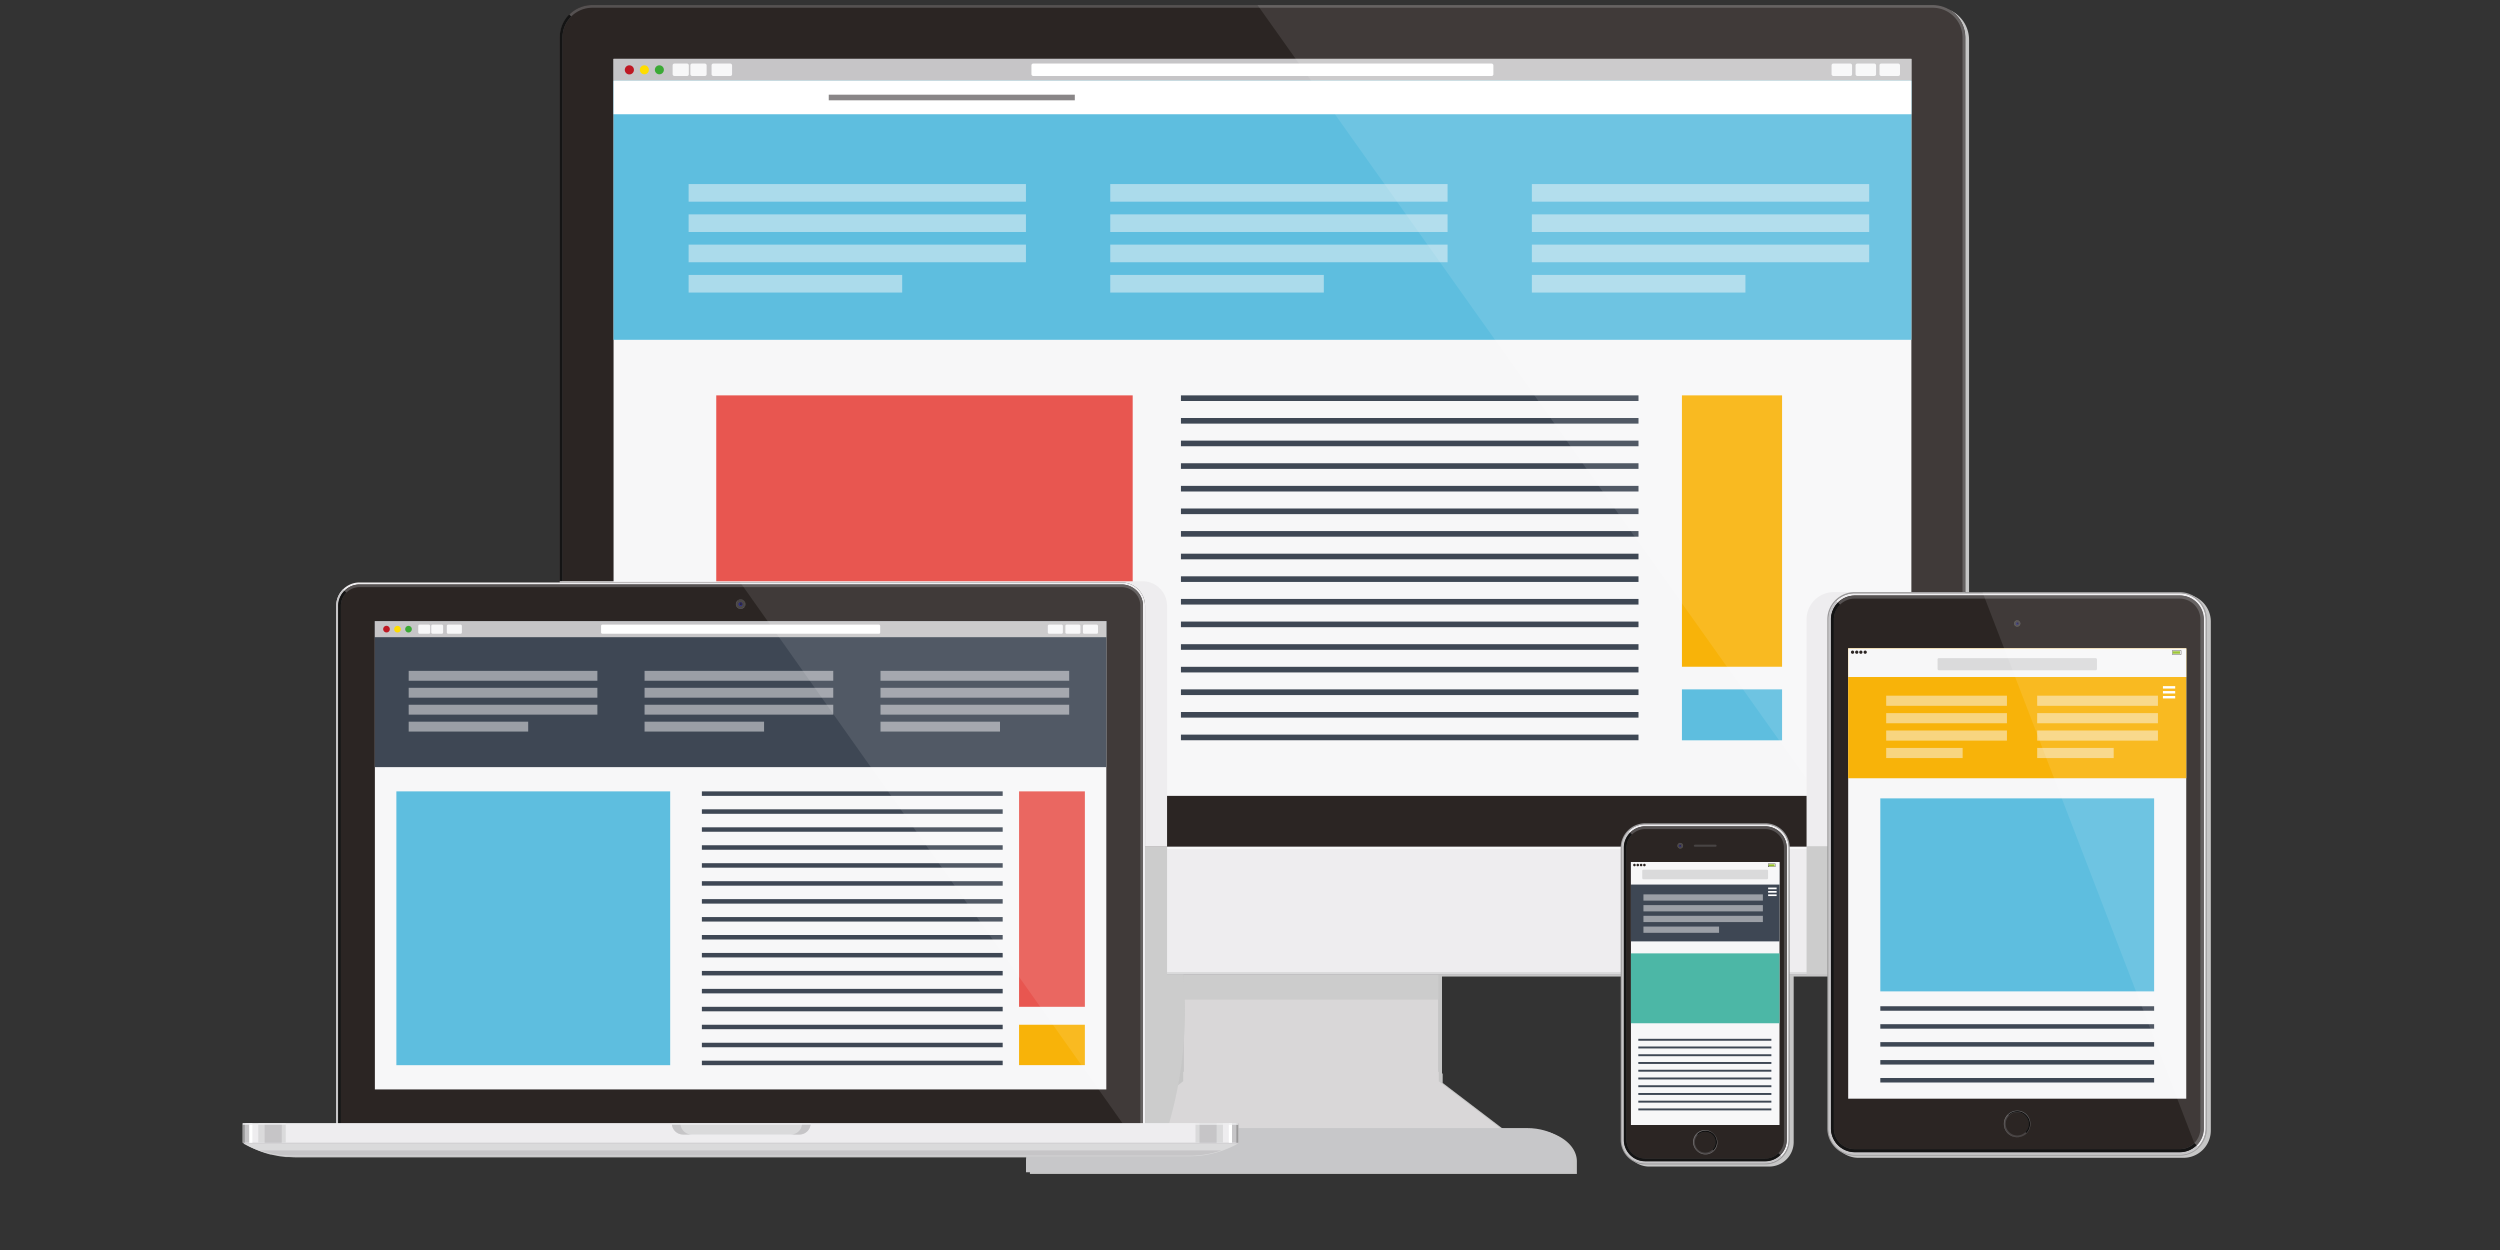 <?xml version="1.0" encoding="UTF-8"?> <svg xmlns="http://www.w3.org/2000/svg" viewBox="0 0 400 200"><rect x="0" y="0" width="400" height="200" fill="#333333" stroke="none"/><defs><style>.cls-1{isolation:isolate;}.cls-2{fill:#c6c6c6;fill-rule:evenodd;}.cls-3{fill:#d9d7d8;}.cls-4{fill:#c7c7c9;}.cls-5{fill:#ccc;}.cls-24,.cls-5{mix-blend-mode:multiply;}.cls-6{fill:#2b2523;}.cls-7{fill:#f7f7f8;}.cls-8{fill:#555151;}.cls-9{fill:#141414;}.cls-10,.cls-24{fill:#eeedef;}.cls-11{fill:#dadadb;}.cls-12{fill:#c6c5c7;}.cls-13,.cls-22{fill:#fff;}.cls-14{fill:#be1823;}.cls-15{fill:#fd0;}.cls-16{fill:#3ba935;}.cls-17{fill:#5ebedf;}.cls-18{fill:#898687;}.cls-19{fill:#3e4754;}.cls-20{fill:#e85650;}.cls-21{fill:#f8b309;}.cls-22{opacity:0.1;}.cls-23{opacity:0.5;}.cls-25{fill:#484444;}.cls-26{fill:#4d4949;}.cls-27{fill:#5f5c5d;}.cls-28{fill:#2a255b;}.cls-29{fill:#2d3183;}.cls-30{fill:#403c3a;}.cls-31{fill:#9b9a9b;}.cls-32{fill:#0f0f0f;}.cls-33{fill:#757273;}.cls-34{fill:#94c024;}.cls-35{fill:#4cb7a6;}</style></defs><g class="cls-1"><g id="Ebene_1" data-name="Ebene 1"><path class="cls-2" d="M349.37,95.08H315.05V6.37a5.22,5.22,0,0,0-5.22-5.22H95.41a5.17,5.17,0,0,0-3.69,1.53h0a5.22,5.22,0,0,0-1.53,3.69V93.52h-32a3.74,3.74,0,0,0-2.65,1.1h0a3.75,3.75,0,0,0-1.1,2.66v82.79H39.48v3.1h.13v.1a15.43,15.43,0,0,0,2.56,1.13h0c.38.13.77.24,1.16.35l.16,0q.5.12,1,.21l.34.06.88.11.35,0c.4,0,.8.05,1.21.05H164.86a3.5,3.5,0,0,0-.07.65v2H252.3v-2c0-2.8-3.3-5.07-7.37-5.07h-4.27l-9.83-7.49v-1.51h-.11V156.24h29.22v26.47a3.93,3.93,0,0,0,3.93,3.94h19.19a3.93,3.93,0,0,0,3.93-3.94V156.24h6v24.64a4.37,4.37,0,0,0,4.37,4.37h52a4.37,4.37,0,0,0,4.37-4.37V99.45A4.37,4.37,0,0,0,349.37,95.08Z"></path><polygon class="cls-3" points="230.2 173 230.2 171.49 230.09 171.49 230.09 163.66 230.09 155.82 209.76 155.82 189.43 155.82 189.43 163.66 189.43 171.49 189.31 171.49 189.31 173 178.67 181.11 240.84 181.11 230.2 173"></polygon><path class="cls-4" d="M251.67,187.56v-2c0-2.8-3.3-5.07-7.37-5.07H171.53c-4.07,0-7.37,2.27-7.37,5.07v2Z"></path><polygon class="cls-5" points="230.09 159.94 230.09 155.82 209.76 155.82 189.43 155.82 189.43 159.94 230.09 159.94"></polygon><path class="cls-6" d="M309.2.81H94.78A5.22,5.22,0,0,0,89.56,6V150.68a5.22,5.22,0,0,0,5.22,5.22H309.2a5.22,5.22,0,0,0,5.22-5.22V6A5.22,5.22,0,0,0,309.2.81Z"></path><rect class="cls-7" x="98.17" y="9.42" width="207.65" height="117.92"></rect><path class="cls-8" d="M90,135.49V6a4.77,4.77,0,0,1,4.76-4.76H309.2A4.76,4.76,0,0,1,314,6V135.49h.46V6A5.22,5.22,0,0,0,309.2.81H94.78A5.22,5.22,0,0,0,89.56,6V135.49Z"></path><path class="cls-9" d="M90,135.49V6a4.75,4.75,0,0,1,1.4-3.36l-.33-.33A5.22,5.22,0,0,0,89.56,6V135.49Z"></path><path class="cls-10" d="M89.56,135.49v15.19a5.22,5.22,0,0,0,5.22,5.22H309.2a5.22,5.22,0,0,0,5.22-5.22V135.49Z"></path><path class="cls-7" d="M314.42,135.49H89.56l.37.37H314.05v14.82a4.83,4.83,0,0,1-1.42,3.43l.26.26a5.17,5.17,0,0,0,1.53-3.69Z"></path><path class="cls-11" d="M309.2,155.53H94.78a4.85,4.85,0,0,1-4.85-4.85V135.86l-.37-.37v15.19a5.22,5.22,0,0,0,5.22,5.22H309.2a5.17,5.17,0,0,0,3.69-1.53l-.26-.26A4.83,4.83,0,0,1,309.2,155.53Z"></path><rect class="cls-12" x="98.17" y="9.42" width="207.65" height="3.5"></rect><rect class="cls-13" x="165.03" y="10.17" width="73.91" height="1.99" rx="0.27"></rect><path class="cls-14" d="M101.43,11.17a.73.73,0,1,1-.73-.72A.73.73,0,0,1,101.43,11.17Z"></path><path class="cls-15" d="M103.82,11.17a.72.72,0,1,1-.72-.72A.72.72,0,0,1,103.82,11.17Z"></path><path class="cls-16" d="M106.22,11.17a.72.72,0,1,1-.72-.72A.72.72,0,0,1,106.22,11.17Z"></path><rect class="cls-7" x="107.62" y="10.17" width="2.59" height="1.99" rx="0.27"></rect><rect class="cls-7" x="110.46" y="10.17" width="2.6" height="1.99" rx="0.27"></rect><rect class="cls-7" x="113.85" y="10.17" width="3.28" height="1.99" rx="0.27"></rect><rect class="cls-7" x="300.72" y="10.17" width="3.28" height="1.99" rx="0.27"></rect><rect class="cls-7" x="296.89" y="10.17" width="3.28" height="1.99" rx="0.27"></rect><rect class="cls-7" x="293.05" y="10.17" width="3.28" height="1.99" rx="0.27"></rect><rect class="cls-17" x="98.17" y="12.92" width="207.65" height="41.45"></rect><rect class="cls-13" x="98.17" y="12.92" width="207.65" height="5.36"></rect><rect class="cls-18" x="132.6" y="15.15" width="39.37" height="0.9"></rect><rect class="cls-19" x="188.95" y="63.26" width="73.21" height="0.9"></rect><rect class="cls-19" x="188.95" y="66.88" width="73.21" height="0.9"></rect><rect class="cls-19" x="188.95" y="70.5" width="73.21" height="0.9"></rect><rect class="cls-19" x="188.95" y="74.12" width="73.21" height="0.9"></rect><rect class="cls-19" x="188.95" y="77.74" width="73.21" height="0.9"></rect><rect class="cls-19" x="188.95" y="81.36" width="73.21" height="0.9"></rect><rect class="cls-19" x="188.95" y="84.97" width="73.21" height="0.9"></rect><rect class="cls-19" x="188.95" y="88.59" width="73.21" height="0.9"></rect><rect class="cls-19" x="188.95" y="95.83" width="73.21" height="0.9"></rect><rect class="cls-19" x="188.95" y="103.07" width="73.21" height="0.9"></rect><rect class="cls-19" x="188.95" y="110.3" width="73.21" height="0.91"></rect><rect class="cls-19" x="188.95" y="117.54" width="73.21" height="0.9"></rect><rect class="cls-19" x="188.95" y="113.92" width="73.21" height="0.9"></rect><rect class="cls-19" x="188.95" y="106.69" width="73.21" height="0.9"></rect><rect class="cls-19" x="188.95" y="99.45" width="73.21" height="0.9"></rect><rect class="cls-19" x="188.95" y="92.21" width="73.21" height="0.9"></rect><rect class="cls-20" x="114.6" y="63.26" width="66.63" height="55.19"></rect><rect class="cls-21" x="269.11" y="63.26" width="16.02" height="43.42"></rect><rect class="cls-17" x="269.11" y="110.3" width="16.02" height="8.15"></rect><path class="cls-22" d="M314.42,6A5.22,5.22,0,0,0,309.2.81h-108l95.55,134.68h17.64Z"></path><g class="cls-23"><rect class="cls-7" x="110.18" y="29.45" width="53.97" height="2.82"></rect><rect class="cls-7" x="110.18" y="34.3" width="53.97" height="2.82"></rect><rect class="cls-7" x="110.18" y="39.14" width="53.97" height="2.82"></rect><rect class="cls-7" x="110.18" y="43.99" width="34.17" height="2.82"></rect><rect class="cls-7" x="177.64" y="29.45" width="53.97" height="2.82"></rect><rect class="cls-7" x="177.64" y="34.3" width="53.97" height="2.82"></rect><rect class="cls-7" x="177.64" y="39.14" width="53.97" height="2.82"></rect><rect class="cls-7" x="177.64" y="43.99" width="34.17" height="2.82"></rect><rect class="cls-7" x="245.1" y="29.45" width="53.97" height="2.82"></rect><rect class="cls-7" x="245.1" y="34.3" width="53.97" height="2.82"></rect><rect class="cls-7" x="245.1" y="39.14" width="53.97" height="2.82"></rect><rect class="cls-7" x="245.1" y="43.99" width="34.17" height="2.82"></rect></g><path class="cls-24" d="M186.73,96.94A3.93,3.93,0,0,0,182.81,93H89.56v42.47h97.17Z"></path><path class="cls-5" d="M189.6,161.7c0-1.95-.09-3.89-.25-5.8h-2.62V135.49H89.56V155.9h87.63v11.62a15.09,15.09,0,0,1-10,14.19h-3.41v1.19l22.68-1.19A65.81,65.81,0,0,0,189.6,161.7Z"></path><path class="cls-24" d="M314.42,94.74h-21a4.36,4.36,0,0,0-4.37,4.37v36.38h25.37Z"></path><path class="cls-5" d="M289.05,135.49V155.9H309.2a5.22,5.22,0,0,0,5.22-5.22V135.49Z"></path><path class="cls-6" d="M179.45,93.19H57.54a3.75,3.75,0,0,0-3.75,3.75V180.4a3.75,3.75,0,0,0,3.75,3.76H179.45a3.76,3.76,0,0,0,3.76-3.76V96.94A3.75,3.75,0,0,0,179.45,93.19Z"></path><path class="cls-10" d="M179.45,93.19H57.54a3.75,3.75,0,0,0-3.75,3.75V180.4a3.75,3.75,0,0,0,3.75,3.76H179.45a3.76,3.76,0,0,0,3.76-3.76V96.94A3.75,3.75,0,0,0,179.45,93.19Zm3.43,87.21a3.44,3.44,0,0,1-3.43,3.43H57.54a3.43,3.43,0,0,1-3.42-3.43V96.94a3.42,3.42,0,0,1,3.42-3.42H179.45a3.43,3.43,0,0,1,3.43,3.42Z"></path><rect class="cls-7" x="59.98" y="99.38" width="117.03" height="74.93"></rect><path class="cls-8" d="M179.45,93.52H57.54a3.42,3.42,0,0,0-3.42,3.42V180.4a3.43,3.43,0,0,0,3.42,3.43H179.45a3.44,3.44,0,0,0,3.43-3.43V96.94A3.43,3.43,0,0,0,179.45,93.52Zm3,86.88a3,3,0,0,1-3,3H57.54a3,3,0,0,1-3-3V96.94a3,3,0,0,1,3-3H179.45a3,3,0,0,1,3,3Z"></path><path class="cls-12" d="M179.45,183.83H57.54a3.43,3.43,0,0,1-3.42-3.43V96.94a3.42,3.42,0,0,1,1-2.42l-.23-.24a3.77,3.77,0,0,0-1.1,2.66V180.4a3.75,3.75,0,0,0,3.75,3.76H179.45a3.75,3.75,0,0,0,2.66-1.1l-.24-.23A3.4,3.4,0,0,1,179.45,183.83Z"></path><path class="cls-9" d="M179.45,183.39H57.54a3,3,0,0,1-3-3V96.94a3,3,0,0,1,.88-2.11l-.32-.31a3.42,3.42,0,0,0-1,2.42V180.4a3.43,3.43,0,0,0,3.42,3.43H179.45a3.4,3.4,0,0,0,2.42-1l-.31-.32A3,3,0,0,1,179.45,183.39Z"></path><path class="cls-25" d="M117.77,96.67a.73.73,0,0,1,.73-.72.72.72,0,0,1,0,1.44A.73.73,0,0,1,117.77,96.67Z"></path><path class="cls-26" d="M118,96.67a.47.47,0,1,1,.47.46A.47.47,0,0,1,118,96.67Z"></path><path class="cls-27" d="M118.5,97.43a.76.76,0,1,0-.76-.76A.76.76,0,0,0,118.5,97.43Zm0-1.42a.66.66,0,0,1,.66.66.67.67,0,1,1-.66-.66Z"></path><path class="cls-28" d="M118.81,96.67a.32.32,0,1,1-.31-.32A.31.31,0,0,1,118.81,96.67Z"></path><path class="cls-29" d="M118.72,96.89a.31.31,0,0,1-.45,0,.31.31,0,0,1,0-.44Z"></path><path class="cls-6" d="M118.61,96.67a.12.12,0,0,1-.11.12.12.12,0,0,1,0-.24A.12.12,0,0,1,118.61,96.67Z"></path><path class="cls-30" d="M119,96.2a.66.66,0,0,1,0,.94l.07.07a.78.78,0,0,0,0-1.08.76.76,0,0,0-1.08,0l.07.07A.66.66,0,0,1,119,96.2Z"></path><rect class="cls-19" x="59.98" y="99.38" width="117.03" height="23.36"></rect><rect class="cls-19" x="112.3" y="126.62" width="48.13" height="0.72"></rect><rect class="cls-19" x="112.3" y="129.49" width="48.13" height="0.72"></rect><rect class="cls-19" x="112.3" y="132.37" width="48.13" height="0.71"></rect><rect class="cls-19" x="112.3" y="135.24" width="48.13" height="0.72"></rect><rect class="cls-19" x="112.3" y="138.11" width="48.13" height="0.72"></rect><rect class="cls-19" x="112.3" y="140.99" width="48.13" height="0.72"></rect><rect class="cls-19" x="112.3" y="143.86" width="48.13" height="0.72"></rect><rect class="cls-19" x="112.3" y="146.73" width="48.13" height="0.72"></rect><rect class="cls-19" x="112.3" y="152.47" width="48.13" height="0.72"></rect><rect class="cls-19" x="112.3" y="158.22" width="48.13" height="0.72"></rect><rect class="cls-19" x="112.3" y="163.96" width="48.13" height="0.71"></rect><rect class="cls-19" x="112.3" y="169.71" width="48.13" height="0.72"></rect><rect class="cls-19" x="112.3" y="166.84" width="48.13" height="0.72"></rect><rect class="cls-19" x="112.3" y="161.09" width="48.13" height="0.72"></rect><rect class="cls-19" x="112.3" y="155.35" width="48.13" height="0.72"></rect><rect class="cls-19" x="112.3" y="149.6" width="48.13" height="0.72"></rect><rect class="cls-17" x="63.42" y="126.62" width="43.81" height="43.81"></rect><rect class="cls-20" x="163.05" y="126.62" width="10.53" height="34.47"></rect><rect class="cls-21" x="163.05" y="163.96" width="10.53" height="6.46"></rect><rect class="cls-12" x="59.98" y="99.38" width="117.03" height="2.57"></rect><rect class="cls-13" x="96.17" y="99.94" width="44.66" height="1.46" rx="0.2"></rect><path class="cls-14" d="M62.37,100.67a.52.52,0,0,1-.53.52.53.53,0,1,1,.53-.52Z"></path><path class="cls-15" d="M64.13,100.67a.53.53,0,1,1-.53-.53A.52.52,0,0,1,64.13,100.67Z"></path><path class="cls-16" d="M65.89,100.67a.53.53,0,1,1-.53-.53A.52.52,0,0,1,65.89,100.67Z"></path><rect class="cls-7" x="66.92" y="99.94" width="1.91" height="1.46" rx="0.2"></rect><rect class="cls-7" x="69" y="99.94" width="1.9" height="1.46" rx="0.2"></rect><rect class="cls-7" x="71.49" y="99.94" width="2.41" height="1.46" rx="0.2"></rect><rect class="cls-7" x="173.27" y="99.94" width="2.41" height="1.46" rx="0.2"></rect><rect class="cls-7" x="170.46" y="99.94" width="2.41" height="1.46" rx="0.2"></rect><rect class="cls-7" x="167.65" y="99.94" width="2.41" height="1.46" rx="0.2"></rect><g class="cls-23"><rect class="cls-7" x="65.39" y="107.34" width="30.19" height="1.58"></rect><rect class="cls-7" x="65.39" y="110.05" width="30.19" height="1.58"></rect><rect class="cls-7" x="65.39" y="112.76" width="30.19" height="1.58"></rect><rect class="cls-7" x="65.39" y="115.47" width="19.12" height="1.58"></rect><rect class="cls-7" x="103.13" y="107.34" width="30.19" height="1.58"></rect><rect class="cls-7" x="103.13" y="110.05" width="30.19" height="1.58"></rect><rect class="cls-7" x="103.13" y="112.76" width="30.19" height="1.58"></rect><rect class="cls-7" x="103.13" y="115.47" width="19.12" height="1.58"></rect><rect class="cls-7" x="140.88" y="107.34" width="30.19" height="1.58"></rect><rect class="cls-7" x="140.88" y="110.05" width="30.19" height="1.58"></rect><rect class="cls-7" x="140.88" y="112.76" width="30.19" height="1.58"></rect><rect class="cls-7" x="140.88" y="115.47" width="19.12" height="1.58"></rect></g><path class="cls-22" d="M183.37,180.4V96.94A3.92,3.92,0,0,0,179.45,93H118.31l63.25,89.49.66.67A3.91,3.91,0,0,0,183.37,180.4Z"></path><path class="cls-11" d="M39,182v1a15.77,15.77,0,0,0,7.67,2h143.7a15.73,15.73,0,0,0,7.66-2v-1Z"></path><path class="cls-12" d="M41.53,184.06a15.8,15.8,0,0,0,5.12.85h143.7a15.7,15.7,0,0,0,5.11-.85Z"></path><rect class="cls-12" x="38.98" y="181.95" width="159.04" height="0.99"></rect><rect class="cls-10" x="38.85" y="179.73" width="159.29" height="3.11"></rect><rect class="cls-13" x="196.61" y="179.73" width="1.02" height="3.11"></rect><rect class="cls-12" x="197.12" y="179.73" width="1.02" height="3.11"></rect><rect class="cls-11" x="191.28" y="179.73" width="4.39" height="3.11"></rect><rect class="cls-12" x="191.92" y="179.73" width="2.74" height="3.11"></rect><rect class="cls-31" x="197.82" y="179.73" width="0.32" height="3.11"></rect><rect class="cls-13" x="39.36" y="179.73" width="1.02" height="3.11"></rect><rect class="cls-12" x="38.85" y="179.73" width="1.02" height="3.11"></rect><rect class="cls-11" x="41.33" y="179.73" width="4.39" height="3.11"></rect><rect class="cls-12" x="42.34" y="179.73" width="2.74" height="3.11"></rect><rect class="cls-31" x="38.85" y="179.73" width="0.32" height="3.11"></rect><path class="cls-11" d="M109.29,181.52h18.62a1.79,1.79,0,0,0,1.79-1.79H107.5A1.79,1.79,0,0,0,109.29,181.52Z"></path><path class="cls-12" d="M108.87,179.73H107.5a1.79,1.79,0,0,0,1.79,1.79h1.36A1.79,1.79,0,0,1,108.87,179.73Z"></path><path class="cls-12" d="M128.33,179.73h1.37a1.79,1.79,0,0,1-1.79,1.79h-1.36A1.79,1.79,0,0,0,128.33,179.73Z"></path><rect class="cls-24" x="38.85" y="179.73" width="159.29" height="0.22"></rect><path class="cls-31" d="M348.74,94.74h-52a4.37,4.37,0,0,0-4.37,4.37v81.43a4.37,4.37,0,0,0,4.37,4.37h52a4.37,4.37,0,0,0,4.37-4.37V99.11A4.37,4.37,0,0,0,348.74,94.74Z"></path><path class="cls-6" d="M348.74,94.92h-52a4.19,4.19,0,0,0-4.18,4.19v81.43a4.19,4.19,0,0,0,4.18,4.19h52a4.19,4.19,0,0,0,4.18-4.19V99.11A4.19,4.19,0,0,0,348.74,94.92Z"></path><path class="cls-10" d="M348.74,94.92h-52a4.19,4.19,0,0,0-4.18,4.19v81.43a4.19,4.19,0,0,0,4.18,4.19h52a4.19,4.19,0,0,0,4.18-4.19V99.11A4.19,4.19,0,0,0,348.74,94.92Zm3.81,85.62a3.82,3.82,0,0,1-3.81,3.82h-52a3.83,3.83,0,0,1-3.82-3.82V99.11a3.83,3.83,0,0,1,3.82-3.82h52a3.82,3.82,0,0,1,3.81,3.82Z"></path><path class="cls-25" d="M322.26,99.76a.5.5,0,1,1,.5.49A.49.49,0,0,1,322.26,99.76Z"></path><path class="cls-26" d="M322.45,99.76a.31.31,0,0,1,.31-.3.3.3,0,0,1,.29.3.29.29,0,0,1-.29.3A.3.3,0,0,1,322.45,99.76Z"></path><path class="cls-27" d="M322.76,100.25a.49.49,0,1,0-.5-.49A.49.49,0,0,0,322.76,100.25Zm0-.92a.43.43,0,1,1-.44.43A.43.43,0,0,1,322.76,99.33Z"></path><path class="cls-28" d="M323,99.76a.2.2,0,0,1-.2.2.2.2,0,1,1,0-.4A.2.2,0,0,1,323,99.76Z"></path><path class="cls-29" d="M322.9,99.9a.19.19,0,0,1-.29,0,.19.19,0,0,1,0-.28Z"></path><path class="cls-6" d="M322.83,99.76a.08.08,0,0,1-.07.08.08.08,0,0,1-.08-.08.07.07,0,0,1,.08-.07A.07.07,0,0,1,322.83,99.76Z"></path><path class="cls-30" d="M323.06,99.46a.43.43,0,0,1,0,.61l0,0a.5.5,0,0,0,0-.7.49.49,0,0,0-.69,0l0,0A.43.43,0,0,1,323.06,99.46Z"></path><path class="cls-8" d="M348.74,95.29h-52A3.83,3.83,0,0,0,293,99.11v81.43a3.83,3.83,0,0,0,3.82,3.82h52a3.82,3.82,0,0,0,3.81-3.82V99.11A3.82,3.82,0,0,0,348.74,95.29Zm3.32,85.25a3.32,3.32,0,0,1-3.32,3.32h-52a3.32,3.32,0,0,1-3.32-3.32V99.11a3.33,3.33,0,0,1,3.32-3.33h52a3.33,3.33,0,0,1,3.32,3.33Z"></path><path class="cls-12" d="M348.74,184.36h-52a3.83,3.83,0,0,1-3.82-3.82V99.11a3.8,3.8,0,0,1,1.12-2.7l-.26-.26a4.14,4.14,0,0,0-1.22,3v81.43a4.19,4.19,0,0,0,4.18,4.19h52a4.16,4.16,0,0,0,3-1.23l-.27-.26A3.79,3.79,0,0,1,348.74,184.36Z"></path><path class="cls-9" d="M348.74,183.86h-52a3.32,3.32,0,0,1-3.32-3.32V99.11a3.31,3.31,0,0,1,1-2.35l-.35-.35a3.8,3.8,0,0,0-1.12,2.7v81.43a3.83,3.83,0,0,0,3.82,3.82h52a3.79,3.79,0,0,0,2.69-1.12l-.34-.35A3.31,3.31,0,0,1,348.74,183.86Z"></path><path class="cls-6" d="M321.28,181.3a2.09,2.09,0,1,1,3,0A2.08,2.08,0,0,1,321.28,181.3Z"></path><path class="cls-25" d="M324.23,181.3a2.09,2.09,0,1,0-3,0A2.08,2.08,0,0,0,324.23,181.3Zm-2.78-2.78a1.85,1.85,0,1,1,0,2.61A1.85,1.85,0,0,1,321.45,178.52Z"></path><path class="cls-32" d="M324.06,178.52a1.85,1.85,0,0,1,0,2.61l.17.17a2.09,2.09,0,1,0-3-3l.17.17A1.85,1.85,0,0,1,324.06,178.52Z"></path><path class="cls-33" d="M324.26,178.32a2.13,2.13,0,1,0,0,3,2.16,2.16,0,0,0,0-3Zm-.05,3a2,2,0,0,1-1.46.61,2.06,2.06,0,0,1-1.45-.61,2,2,0,0,1-.61-1.46,2.06,2.06,0,0,1,.61-1.45,2,2,0,0,1,2.91,0,2.06,2.06,0,0,1,0,2.91Z"></path><rect class="cls-7" x="295.71" y="103.74" width="54.09" height="72.05"></rect><rect class="cls-21" x="295.71" y="103.74" width="54.09" height="20.78"></rect><g class="cls-23"><rect class="cls-7" x="301.79" y="111.31" width="19.32" height="1.62"></rect><rect class="cls-7" x="301.79" y="114.1" width="19.32" height="1.62"></rect><rect class="cls-7" x="301.79" y="116.88" width="19.32" height="1.62"></rect><rect class="cls-7" x="301.79" y="119.67" width="12.23" height="1.62"></rect><rect class="cls-7" x="325.95" y="111.31" width="19.32" height="1.62"></rect><rect class="cls-7" x="325.95" y="114.1" width="19.32" height="1.62"></rect><rect class="cls-7" x="325.95" y="116.88" width="19.32" height="1.62"></rect><rect class="cls-7" x="325.95" y="119.67" width="12.24" height="1.62"></rect></g><rect class="cls-19" x="300.85" y="161" width="43.81" height="0.72"></rect><rect class="cls-19" x="300.85" y="163.87" width="43.81" height="0.72"></rect><rect class="cls-19" x="300.85" y="166.74" width="43.81" height="0.72"></rect><rect class="cls-19" x="300.85" y="169.61" width="43.81" height="0.72"></rect><rect class="cls-19" x="300.85" y="172.48" width="43.81" height="0.72"></rect><rect class="cls-17" x="300.85" y="127.74" width="43.81" height="30.88"></rect><rect class="cls-7" x="295.71" y="103.74" width="54.09" height="4.58"></rect><path class="cls-6" d="M296.67,104.35a.26.26,0,0,1-.52,0,.26.26,0,0,1,.52,0Z"></path><path class="cls-6" d="M297.34,104.35a.25.25,0,0,1-.26.26.26.26,0,0,1-.26-.26.26.26,0,0,1,.26-.26A.26.26,0,0,1,297.34,104.35Z"></path><path class="cls-6" d="M298,104.35a.26.26,0,0,1-.26.26.25.25,0,0,1-.26-.26.26.26,0,0,1,.26-.26A.26.26,0,0,1,298,104.35Z"></path><path class="cls-6" d="M298.69,104.35a.26.26,0,0,1-.52,0,.26.26,0,1,1,.52,0Z"></path><path class="cls-6" d="M349,104.06h-1.46v.68H349v-.68Zm-1.4.06h1.34v.56h-1.34Z"></path><path class="cls-34" d="M347.63,104.2h1.17v.4h-1.17Z"></path><rect class="cls-11" x="310.01" y="105.3" width="25.5" height="1.94" rx="0.2"></rect><rect class="cls-13" x="346.07" y="109.78" width="1.96" height="0.39"></rect><rect class="cls-13" x="346.07" y="110.57" width="1.96" height="0.39"></rect><rect class="cls-13" x="346.07" y="111.36" width="1.96" height="0.39"></rect><path class="cls-22" d="M353.11,180.54V99.11a4.37,4.37,0,0,0-4.37-4.37H317.2l33.89,88.15.74.74A4.35,4.35,0,0,0,353.11,180.54Z"></path><path class="cls-31" d="M282.43,131.72H263.24a3.93,3.93,0,0,0-3.93,3.93v46.72a3.93,3.93,0,0,0,3.93,3.94h19.19a3.93,3.93,0,0,0,3.93-3.94V135.65A3.93,3.93,0,0,0,282.43,131.72Z"></path><path class="cls-6" d="M282.43,131.89H263.24a3.76,3.76,0,0,0-3.76,3.76v46.72a3.76,3.76,0,0,0,3.76,3.77h19.19a3.77,3.77,0,0,0,3.77-3.77V135.65A3.76,3.76,0,0,0,282.43,131.89Z"></path><path class="cls-10" d="M282.43,131.89H263.24a3.76,3.76,0,0,0-3.76,3.76v46.72a3.76,3.76,0,0,0,3.76,3.77h19.19a3.77,3.77,0,0,0,3.77-3.77V135.65A3.76,3.76,0,0,0,282.43,131.89Zm3.44,50.48a3.44,3.44,0,0,1-3.44,3.44H263.24a3.44,3.44,0,0,1-3.43-3.44V135.65a3.44,3.44,0,0,1,3.43-3.43h19.19a3.44,3.44,0,0,1,3.44,3.43Z"></path><path class="cls-25" d="M274.49,135.15h-3.3a.18.18,0,0,0-.17.17.17.17,0,0,0,.17.16h3.3a.16.16,0,0,0,.16-.16A.17.17,0,0,0,274.49,135.15Z"></path><path class="cls-25" d="M268.4,135.32a.44.44,0,0,1,.44-.44.45.45,0,0,1,.45.44.45.45,0,0,1-.45.44A.44.44,0,0,1,268.4,135.32Z"></path><path class="cls-26" d="M268.57,135.32a.27.27,0,1,1,.27.27A.27.27,0,0,1,268.57,135.32Z"></path><path class="cls-27" d="M268.84,135.76a.45.45,0,0,0,.45-.44.45.45,0,0,0-.45-.44.44.44,0,0,0-.44.44A.44.44,0,0,0,268.84,135.76Zm0-.83a.39.39,0,1,1-.39.39A.4.4,0,0,1,268.84,134.93Z"></path><path class="cls-28" d="M269,135.32a.19.19,0,0,1-.19.18.18.18,0,0,1-.18-.18.19.19,0,0,1,.18-.19A.2.2,0,0,1,269,135.32Z"></path><path class="cls-29" d="M269,135.45a.18.18,0,0,1-.26-.26Z"></path><path class="cls-6" d="M268.91,135.32a.07.07,0,1,1-.07-.07A.07.07,0,0,1,268.91,135.32Z"></path><path class="cls-30" d="M269.12,135a.39.39,0,0,1,0,.55l0,0a.44.44,0,0,0-.62-.62l0,0A.39.39,0,0,1,269.12,135Z"></path><path class="cls-8" d="M282.43,132.22H263.24a3.44,3.44,0,0,0-3.43,3.43v46.72a3.44,3.44,0,0,0,3.43,3.44h19.19a3.44,3.44,0,0,0,3.44-3.44V135.65A3.44,3.44,0,0,0,282.43,132.22Zm3,50.15a3,3,0,0,1-3,3H263.24a3,3,0,0,1-3-3V135.65a3,3,0,0,1,3-3h19.19a3,3,0,0,1,3,3Z"></path><path class="cls-12" d="M282.43,185.81H263.24a3.44,3.44,0,0,1-3.43-3.44V135.65a3.38,3.38,0,0,1,1-2.42l-.24-.24a3.75,3.75,0,0,0-1.1,2.66v46.72a3.76,3.76,0,0,0,3.76,3.77h19.19a3.79,3.79,0,0,0,2.67-1.1l-.24-.24A3.43,3.43,0,0,1,282.43,185.81Z"></path><path class="cls-9" d="M282.43,185.36H263.24a3,3,0,0,1-3-3V135.65a3,3,0,0,1,.88-2.11l-.31-.31a3.38,3.38,0,0,0-1,2.42v46.72a3.44,3.44,0,0,0,3.43,3.44h19.19a3.43,3.43,0,0,0,2.43-1l-.31-.31A3,3,0,0,1,282.43,185.36Z"></path><circle class="cls-6" cx="272.84" cy="182.76" r="1.88"></circle><path class="cls-25" d="M274.17,184.09a1.88,1.88,0,1,0-2.66,0A1.87,1.87,0,0,0,274.17,184.09Zm-2.51-2.51a1.68,1.68,0,0,1,2.35,0,1.66,1.66,0,1,1-2.35,2.35A1.68,1.68,0,0,1,271.66,181.58Z"></path><path class="cls-32" d="M274,181.58a1.66,1.66,0,0,1,0,2.35l.16.16a1.88,1.88,0,1,0-2.66-2.66l.15.15A1.68,1.68,0,0,1,274,181.58Z"></path><path class="cls-33" d="M274.19,181.41a1.91,1.91,0,1,0-2.7,2.7,1.91,1.91,0,1,0,2.7-2.7Zm0,2.66a1.86,1.86,0,1,1,.54-1.31A1.86,1.86,0,0,1,274.15,184.07Z"></path><rect class="cls-7" x="260.95" y="137.92" width="23.77" height="42.08"></rect><rect class="cls-35" x="260.95" y="152.54" width="23.77" height="11.18"></rect><rect class="cls-19" x="260.95" y="137.92" width="23.77" height="12.7"></rect><rect class="cls-7" x="260.95" y="137.92" width="23.77" height="3.61"></rect><path class="cls-6" d="M261.71,138.4a.2.2,0,0,1-.2.21.2.2,0,0,1-.2-.21.19.19,0,0,1,.2-.2A.2.2,0,0,1,261.71,138.4Z"></path><path class="cls-6" d="M262.25,138.4a.21.21,0,0,1-.21.21.2.2,0,0,1-.2-.21.2.2,0,0,1,.2-.2A.21.21,0,0,1,262.25,138.4Z"></path><path class="cls-6" d="M262.78,138.4a.21.21,0,0,1-.21.21.2.2,0,0,1-.2-.21.2.2,0,0,1,.2-.2A.2.2,0,0,1,262.78,138.4Z"></path><path class="cls-6" d="M263.31,138.4a.21.21,0,0,1-.21.21.2.2,0,0,1-.2-.21.2.2,0,0,1,.2-.2A.2.2,0,0,1,263.31,138.4Z"></path><path class="cls-6" d="M284.05,138.17H282.9v.54h1.15v-.54Zm-1.1.05H284v.44H283Z"></path><path class="cls-34" d="M283,138.29h.93v.31H283Z"></path><rect class="cls-11" x="262.76" y="139.15" width="20.13" height="1.53" rx="0.16"></rect><rect class="cls-13" x="282.9" y="142.01" width="1.36" height="0.27"></rect><rect class="cls-13" x="282.9" y="142.56" width="1.36" height="0.27"></rect><rect class="cls-13" x="282.9" y="143.1" width="1.36" height="0.27"></rect><rect class="cls-19" x="262.13" y="166.21" width="21.29" height="0.31"></rect><rect class="cls-19" x="262.13" y="167.44" width="21.29" height="0.31"></rect><rect class="cls-19" x="262.13" y="168.68" width="21.29" height="0.31"></rect><rect class="cls-19" x="262.13" y="169.92" width="21.29" height="0.31"></rect><rect class="cls-19" x="262.13" y="171.16" width="21.29" height="0.31"></rect><rect class="cls-19" x="262.13" y="172.4" width="21.29" height="0.31"></rect><rect class="cls-19" x="262.13" y="173.64" width="21.29" height="0.31"></rect><rect class="cls-19" x="262.13" y="174.88" width="21.29" height="0.31"></rect><rect class="cls-19" x="262.13" y="177.35" width="21.29" height="0.31"></rect><rect class="cls-19" x="262.13" y="176.11" width="21.29" height="0.31"></rect><g class="cls-23"><rect class="cls-7" x="262.95" y="143.1" width="19.11" height="1"></rect><rect class="cls-7" x="262.95" y="144.82" width="19.11" height="1"></rect><rect class="cls-7" x="262.95" y="146.53" width="19.11" height="1"></rect><rect class="cls-7" x="262.95" y="148.25" width="12.1" height="1"></rect></g></g></g></svg> 